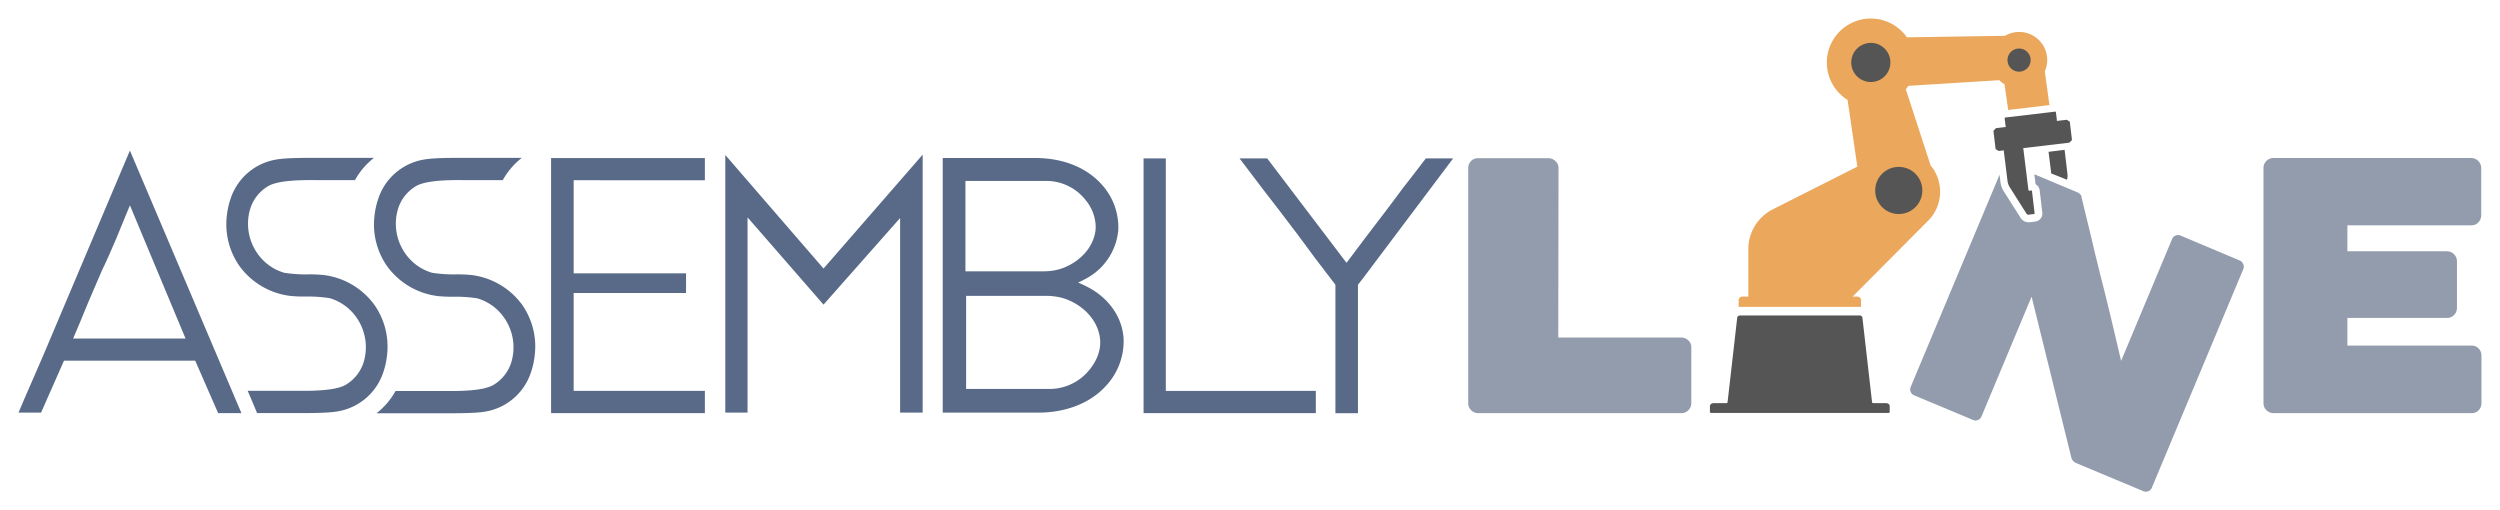 <?xml version="1.0" encoding="UTF-8" standalone="no"?>
<svg
   xmlns:dc="http://purl.org/dc/elements/1.1/"
   xmlns:cc="http://creativecommons.org/ns#"
   xmlns:rdf="http://www.w3.org/1999/02/22-rdf-syntax-ns#"
   xmlns:svg="http://www.w3.org/2000/svg"
   xmlns="http://www.w3.org/2000/svg"
   xmlns:sodipodi="http://sodipodi.sourceforge.net/DTD/sodipodi-0.dtd"
   xmlns:inkscape="http://www.inkscape.org/namespaces/inkscape"
   id="Layer_1"
   data-name="Layer 1"
   viewBox="0 0 674.271 137.618"
   version="1.1"
   sodipodi:docname="al-banner.svg"
   width="674.271"
   height="137.618"
   inkscape:version="0.92.2 (5c3e80d, 2017-08-06)">
  <sodipodi:namedview
     pagecolor="#ffffff"
     bordercolor="#666666"
     borderopacity="1"
     objecttolerance="10"
     gridtolerance="10"
     guidetolerance="10"
     inkscape:pageopacity="0"
     inkscape:pageshadow="2"
     inkscape:window-width="1600"
     inkscape:window-height="837"
     id="namedview106"
     showgrid="false"
     fit-margin-left="5"
     fit-margin-top="5"
     fit-margin-right="5"
     fit-margin-bottom="5"
     inkscape:zoom="2.1754513"
     inkscape:cx="337.11499"
     inkscape:cy="68.816217"
     inkscape:window-x="-8"
     inkscape:window-y="-8"
     inkscape:window-maximized="1"
     inkscape:current-layer="Layer_1" />
  <defs
     id="defs62">
    <style id="al_style">
      .line{fill:#929cad;}
      .assembly{fill:#586a88;}
      .crane{fill:#eba75b;}
      .accent{fill:#555;}
    </style>
  </defs>
  <title
     id="title64">Assemblyline_banner</title>
  <path
     class="line"
     d="m 420.28,91.037 h 33.16 a 2.76,2.76 0 0 1 1.89,0.75 2.42,2.42 0 0 1 0.83,1.89 v 15.12 a 2.7,2.7 0 0 1 -2.63,2.63 h -54.82 a 2.62,2.62 0 0 1 -1.93,-0.79 2.52,2.52 0 0 1 -0.79,-1.84 V 45.297 a 2.6,2.6 0 0 1 0.75,-1.84 2.48,2.48 0 0 1 1.89,-0.79 h 19 a 2.67,2.67 0 0 1 1.89,0.79 2.46,2.46 0 0 1 0.83,1.84 z"
     id="path66"
     inkscape:connector-curvature="0" />
  <path
     class="line"
     d="m 604.97,71.157 a 1.65,1.65 0 0 0 -1,-0.94 l -15.86,-6.68 a 1.65,1.65 0 0 0 -1.34,0 1.56,1.56 0 0 0 -0.91,0.87 l -13.78,32.93 -2.68,-11.37 c -0.64,-2.71 -1.33,-5.46 -2,-8.18 -1.07,-4.19 -2.09,-8.29 -3,-12.19 -0.91,-3.9 -2,-8.18 -3,-12.45 v -0.12 -0.12 a 1.53,1.53 0 0 0 -0.29,-0.42 2.15,2.15 0 0 0 -0.69,-0.57 l -11.74,-4.91 0.32,2.67 a 2.19,2.19 0 0 1 1.12,1.67 l 0.71,6 a 2.16,2.16 0 0 1 -0.45,1.6 2.19,2.19 0 0 1 -1.47,0.82 l -1.5,0.18 h -0.29 a 2.54,2.54 0 0 1 -2.13,-1.17 l -4.54,-7.15 a 6.24,6.24 0 0 1 -0.92,-2.58 l -0.23,-1.93 -24,57.31 a 1.73,1.73 0 0 0 0.89,2.17 l 15.95,6.67 a 1.64,1.64 0 0 0 1.34,0 1.56,1.56 0 0 0 0.91,-0.87 l 13.55,-32.39 10.78,43.66 a 1.82,1.82 0 0 0 0.44,0.65 2.08,2.08 0 0 0 0.61,0.5 l 18.32,7.66 a 1.66,1.66 0 0 0 1.34,0 1.56,1.56 0 0 0 0.91,-0.87 l 24.77,-59.2 a 1.56,1.56 0 0 0 -0.14,-1.25 z"
     id="path68"
     inkscape:connector-curvature="0" />
  <polygon
     class="line"
     points=""
     id="polygon70"
     transform="translate(5,4.977)" />
  <path
     class="line"
     d="m 613.11,111.417 a 2.7,2.7 0 0 1 -2.63,-2.63 V 45.247 a 2.7,2.7 0 0 1 2.63,-2.63 h 53.46 a 2.7,2.7 0 0 1 2.63,2.63 v 12.81 a 2.63,2.63 0 0 1 -0.79,1.93 2.52,2.52 0 0 1 -1.84,0.79 h -33.46 v 7 h 26.92 a 2.7,2.7 0 0 1 2.63,2.63 v 12.63 a 2.63,2.63 0 0 1 -0.79,1.93 2.53,2.53 0 0 1 -1.84,0.79 h -26.92 v 7.46 h 33.52 a 2.49,2.49 0 0 1 1.89,0.79 2.7,2.7 0 0 1 0.75,1.93 v 12.86 a 2.6,2.6 0 0 1 -0.75,1.84 2.49,2.49 0 0 1 -1.89,0.79 z"
     id="path72"
     inkscape:connector-curvature="0" />
  <path
     class="assembly"
     d="M 65.11,111.417 H 58.83 L 52.65,97.277 H 17.26 L 11.08,111.277 H 5 q 0.88,-2.16 1.67,-3.93 0.79,-1.77 1.67,-3.83 l 3.24,-7.46 23.46,-55.45 z m -15.07,-20.12 -15,-35.92 q -0.79,1.87 -1.72,4.17 -0.93,2.3 -1.91,4.66 -1,2.35 -2,4.61 -1,2.26 -1.86,4 -0.79,1.87 -1.82,4.22 -1.03,2.35 -2.06,4.81 l -2.04,4.95 q -1,2.45 -1.91,4.51 z"
     id="path74"
     inkscape:connector-curvature="0" />
  <path
     class="assembly"
     d="m 154.72,48.607 v 25.12 h 30.31 v 5.3 h -30.31 v 26.4 h 35.39 v 6 H 148.63 V 42.627 h 41.48 v 6 z"
     id="path76"
     inkscape:connector-curvature="0" />
  <path
     class="assembly"
     d="m 248.85,41.707 v 69.58 h -6.08 V 58.797 l -20.66,23.36 -20.49,-23.53 v 52.66 h -6 V 41.797 l 26.49,30.63 z"
     id="path78"
     inkscape:connector-curvature="0" />
  <path
     class="assembly"
     d="m 354.89,105.427 v 6 H 308.43 V 42.727 h 6 v 62.71 z"
     id="path80"
     inkscape:connector-curvature="0" />
  <path
     class="assembly"
     d="m 376.46,53.317 q 1,-1.37 2,-2.7 l 2.11,-2.7 4,-5.2 h 7.36 l -24.5,32.58 -1.18,1.5 v 34.64 h -6.08 V 76.797 l -5.4,-7.07 q -2.35,-3.24 -4.76,-6.43 l -4.9,-6.45 -4.32,-5.59 -6.48,-8.54 h 7.46 l 21.4,28.17 q 2.26,-3 5.2,-6.92 l 5.5,-7.21 z"
     id="path82"
     inkscape:connector-curvature="0" />
  <path
     class="assembly"
     d="m 100.95,82.187 a 19.94,19.94 0 0 0 -13.56,-8 37.11,37.11 0 0 0 -4.61,-0.18 37.52,37.52 0 0 1 -6.13,-0.44 13.41,13.41 0 0 1 -7.27,-5.28 13.94,13.94 0 0 1 -1.84,-12.14 10.86,10.86 0 0 1 4.88,-6 c 2.91,-1.62 9.43,-1.59 12.77,-1.57 h 10.55 a 19.7,19.7 0 0 1 5.13,-6 c -4.13,0 -11.13,0 -14.87,0 -2.83,0 -8.69,-0.06 -11.48,0.45 a 15.67,15.67 0 0 0 -12.23,10.27 22,22 0 0 0 -1.19,5.71 19.61,19.61 0 0 0 3.52,12.79 19.94,19.94 0 0 0 13.56,8 37.12,37.12 0 0 0 4.61,0.18 37.52,37.52 0 0 1 6.13,0.44 13.41,13.41 0 0 1 7.27,5.28 13.94,13.94 0 0 1 1.84,12.14 10.86,10.86 0 0 1 -4.88,6 c -2.91,1.62 -9.43,1.59 -12.77,1.57 H 66.81 l 2.53,6 c 0,0 6.48,0 10.23,0 2.83,0 8.69,0.06 11.48,-0.45 a 15.67,15.67 0 0 0 12.23,-10.27 22,22 0 0 0 1.19,-5.71 19.61,19.61 0 0 0 -3.52,-12.79 z"
     id="path84"
     inkscape:connector-curvature="0" />
  <path
     class="assembly"
     d="m 303.04,91.287 c -0.37,-6 -4.25,-11 -9.46,-13.75 a 29.67,29.67 0 0 0 -2.82,-1.33 13.42,13.42 0 0 0 1.67,-0.82 v 0 a 16.49,16.49 0 0 0 9.18,-13.35 17.12,17.12 0 0 0 -4.35,-12.15 c -4.52,-5.13 -11.28,-7.27 -18,-7.27 h -25 v 68.67 h 25.77 c 6.88,0 13.84,-2.2 18.5,-7.48 a 17.64,17.64 0 0 0 4.51,-12.52 z m -42.65,-42.49 h 21.91 a 13.45,13.45 0 0 1 10.52,5.19 11.68,11.68 0 0 1 2.65,6.3 9.45,9.45 0 0 1 0,1.81 10.58,10.58 0 0 1 -0.67,2.63 11.6,11.6 0 0 1 -1.29,2.4 13.06,13.06 0 0 1 -1.25,1.52 14.53,14.53 0 0 1 -2.26,1.91 15.93,15.93 0 0 1 -2.58,1.44 12.87,12.87 0 0 1 -1.39,0.52 14.82,14.82 0 0 1 -3,0.59 q -0.81,0.07 -1.66,0.07 h -20.98 z m 36.22,45.13 a 10.58,10.58 0 0 1 -0.44,1.72 12.13,12.13 0 0 1 -0.71,1.64 14.14,14.14 0 0 1 -1.47,2.25 13.85,13.85 0 0 1 -10.88,5.37 H 260.57 V 79.797 h 21.54 a 17.39,17.39 0 0 1 3.33,0.31 14.43,14.43 0 0 1 1.52,0.38 13.27,13.27 0 0 1 1.43,0.54 16,16 0 0 1 4.26,2.75 13.74,13.74 0 0 1 2,2.28 11.65,11.65 0 0 1 1.87,4.26 9.94,9.94 0 0 1 0.2,2.78 q -0.04,0.41 -0.11,0.85 z"
     id="path86"
     inkscape:connector-curvature="0" />
  <path
     class="assembly"
     d="m 140.82,82.187 a 19.94,19.94 0 0 0 -13.56,-8 37.11,37.11 0 0 0 -4.61,-0.18 37.52,37.52 0 0 1 -6.13,-0.44 13.41,13.41 0 0 1 -7.27,-5.28 13.94,13.94 0 0 1 -1.84,-12.14 10.86,10.86 0 0 1 4.88,-6 c 2.91,-1.62 9.43,-1.59 12.77,-1.57 h 10.55 a 19.7,19.7 0 0 1 5.13,-6 c -4.13,0 -11.13,0 -14.87,0 -2.83,0 -8.69,-0.06 -11.48,0.45 a 15.67,15.67 0 0 0 -12.28,10.32 22,22 0 0 0 -1.19,5.71 19.61,19.61 0 0 0 3.52,12.79 19.94,19.94 0 0 0 13.56,8 37.12,37.12 0 0 0 4.61,0.18 37.52,37.52 0 0 1 6.13,0.44 13.41,13.41 0 0 1 7.27,5.28 13.94,13.94 0 0 1 1.84,12.14 10.86,10.86 0 0 1 -4.88,6 c -2.91,1.62 -9.43,1.59 -12.77,1.57 h -13.52 a 19.7,19.7 0 0 1 -5.13,6 c 4.13,0 14.15,0 17.89,0 2.83,0 8.69,0.06 11.48,-0.45 a 15.67,15.67 0 0 0 12.19,-10.31 22,22 0 0 0 1.19,-5.71 19.61,19.61 0 0 0 -3.48,-12.8 z"
     id="path88"
     inkscape:connector-curvature="0" />
  <path
     class="crane"
     d="M 551.5,19.237 A 7.56,7.56 0 0 0 540.76,9.657 l -26.45,0.41 v 0 a 11.87,11.87 0 1 0 -16,16.88 l 2.63,18 -22.83,11.53 a 12,12 0 0 0 -6.57,10.68 v 12.83 h -1.43 a 1.09,1.09 0 0 0 -1.18,0.78 v 2 h 33 v -2 a 1.09,1.09 0 0 0 -1.18,-0.78 h -1.08 l 20.64,-20.74 a 11.11,11.11 0 0 0 0.57,-14.42 l -0.18,-0.21 -6.68,-20.51 q 0.35,-0.46 0.65,-0.95 l 24.54,-1.53 a 7.6,7.6 0 0 0 1.42,1.11 l 1,6.92 11.12,-1.31 z"
     id="path90"
     inkscape:connector-curvature="0" />
  <path
     class="accent"
     d="m 558.25,32.897 a 0.18,0.18 0 0 0 -0.09,-0.14 l -0.72,-0.44 a 0.18,0.18 0 0 0 -0.12,0 l -2.66,0.31 a 0.2,0.2 0 0 0 0.1,-0.18 l -0.26,-2.18 a 0.18,0.18 0 0 0 -0.2,-0.16 l -13.47,1.59 a 0.18,0.18 0 0 0 -0.16,0.2 l 0.26,2.18 a 0.18,0.18 0 0 0 0.16,0.15 l -2.68,0.32 a 0.18,0.18 0 0 0 -0.11,0.05 l -0.6,0.6 a 0.18,0.18 0 0 0 -0.05,0.15 l 0.57,4.78 a 0.18,0.18 0 0 0 0.09,0.14 l 0.73,0.44 a 0.18,0.18 0 0 0 0.12,0 l 1.36,-0.16 a 0.17,0.17 0 0 0 -0.08,0.16 l 1,8.06 a 4.19,4.19 0 0 0 0.62,1.75 l 4.53,7.15 a 0.52,0.52 0 0 0 0.5,0.24 l 1.5,-0.18 a 0.18,0.18 0 0 0 0.16,-0.2 l -0.71,-6 a 0.18,0.18 0 0 0 -0.2,-0.16 l -0.55,0.07 a 0.18,0.18 0 0 1 -0.2,-0.16 l -1.38,-11.18 a 0.17,0.17 0 0 0 -0.11,-0.14 l 12.46,-1.47 a 0.18,0.18 0 0 0 0.11,-0.05 l 0.6,-0.6 a 0.18,0.18 0 0 0 0.05,-0.15 z"
     id="path92"
     inkscape:connector-curvature="0" />
  <path
     class="accent"
     d="m 557.62,47.027 -0.78,-6.62 -4.33,0.54 0.73,5.83 4.24,1.69 a 3.45,3.45 0 0 0 0.14,-1.44 z"
     id="path94"
     inkscape:connector-curvature="0" />
  <g
     id="_Group_"
     data-name="&lt;Group&gt;"
     transform="translate(5,4.977)">
    <path
       class="accent"
       d="M 544.32,323.29 H 528.1 a 0.7,0.7 0 0 0 -0.67,0.61 l -2.6,22.77 a 0.31,0.31 0 0 1 -0.32,0.26 h -3.3 c -0.65,0 -1.14,0.24 -1.14,0.92 v 1.44 a 0.31,0.31 0 0 0 0.32,0.29 h 47.85 a 0.31,0.31 0 0 0 0.32,-0.29 v -1.44 c 0,-0.69 -0.49,-0.92 -1.14,-0.92 h -3.3 a 0.31,0.31 0 0 1 -0.32,-0.26 l -2.6,-22.77 a 0.7,0.7 0 0 0 -0.67,-0.61 z"
       transform="translate(-63.89,-243.18)"
       id="path96"
       inkscape:connector-curvature="0" />
  </g>
  <circle
     class="accent"
     cx="402.922"
     cy="304.197"
     r="5.28"
     transform="rotate(-35.14)"
     id="circle99"/>
  <circle
     class="accent"
     cx="16.724"
     cy="514.412"
     r="6.36"
     transform="rotate(-82.41)"
     id="circle101"/>
  <circle
     class="accent"
     cx="522.434"
     cy="154.502"
     r="3.13"
     transform="rotate(-14.77)"
     id="circle103"/>
</svg>
